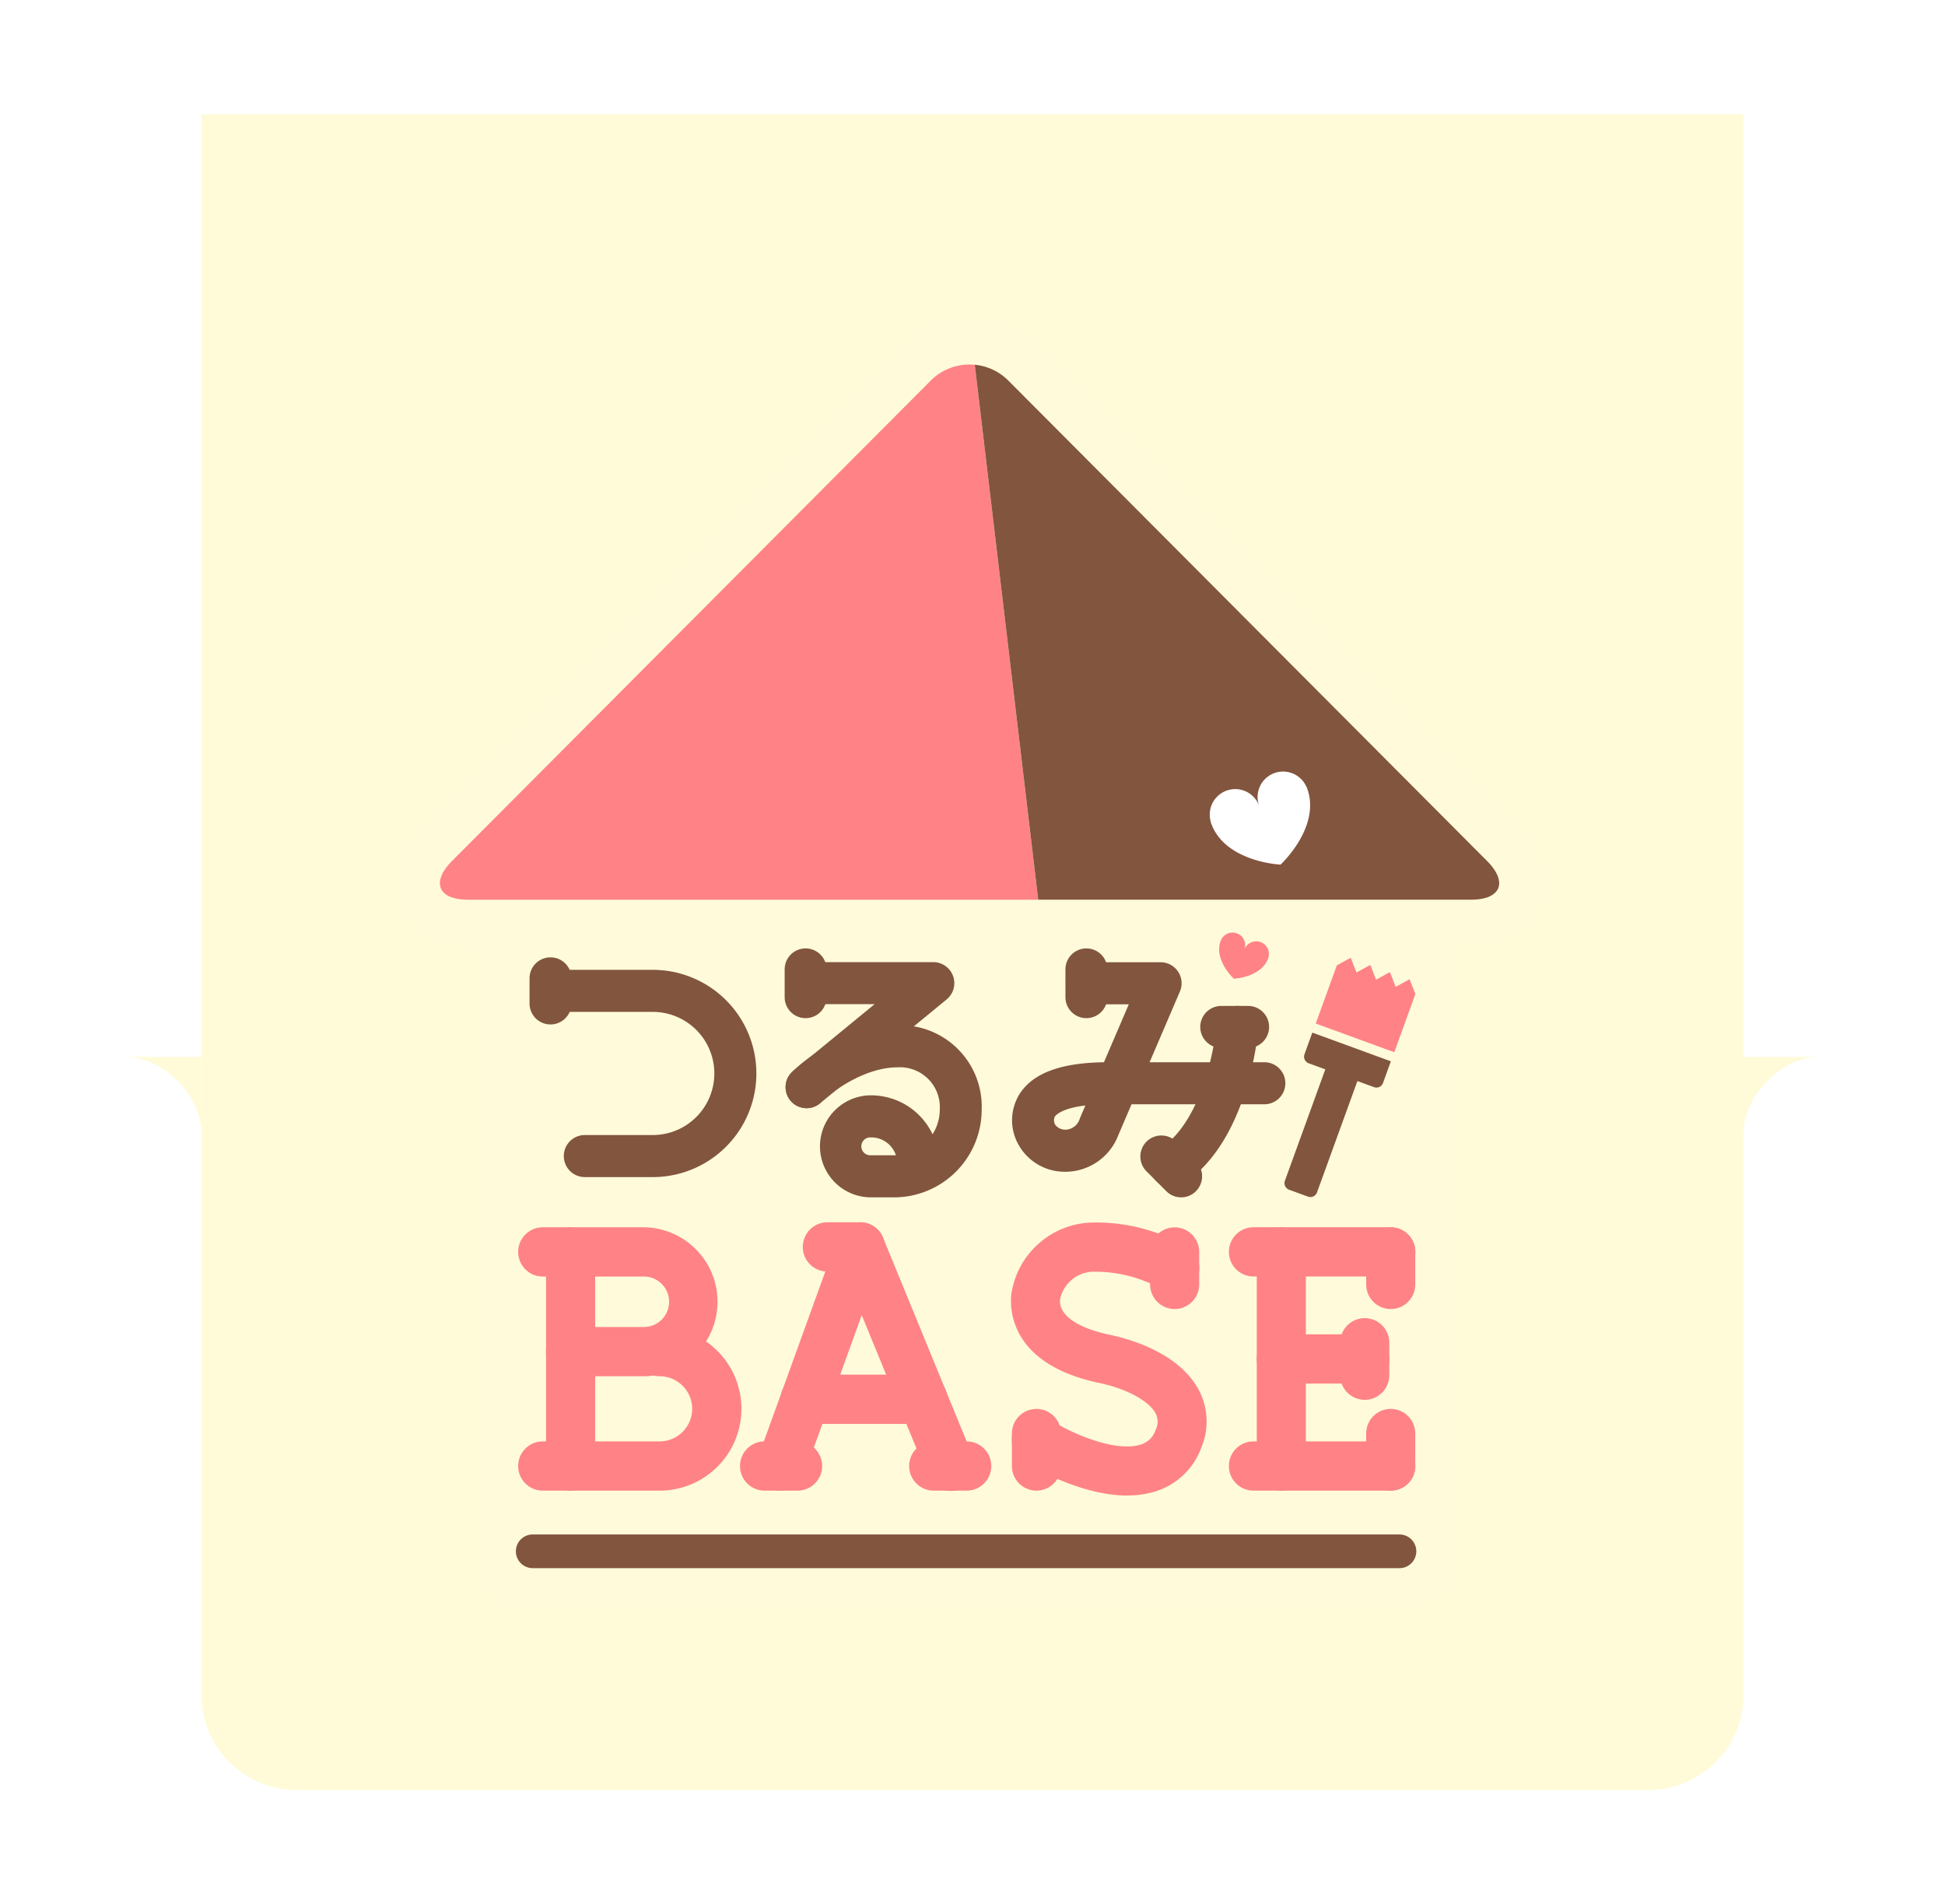 <svg xmlns="http://www.w3.org/2000/svg" width="204.309" height="200" viewBox="0 0 204.309 200"><defs><filter id="a" x="9.154" y="0" width="186" height="200" filterUnits="userSpaceOnUse"><feOffset dy="2"/><feGaussianBlur stdDeviation="4" result="blur"/><feFlood flood-opacity=".149"/><feComposite operator="in" in2="blur"/><feComposite in="SourceGraphic"/></filter><filter id="b" x="171.154" y="98.999" width="33.154" height="32.381" filterUnits="userSpaceOnUse"><feOffset dy="2"/><feGaussianBlur stdDeviation="4" result="blur-2"/><feFlood flood-opacity=".149"/><feComposite operator="in" in2="blur-2"/><feComposite in="SourceGraphic"/></filter><filter id="c" x="0" y="98.999" width="33.154" height="32.381" filterUnits="userSpaceOnUse"><feOffset dy="2"/><feGaussianBlur stdDeviation="4" result="blur-3"/><feFlood flood-opacity=".149"/><feComposite operator="in" in2="blur-3"/><feComposite in="SourceGraphic"/></filter><clipPath id="d"><path data-name="Rectangle 1" fill="none" d="M0 0h121.267v135.73H0z"/></clipPath></defs><path data-name="長方形 640" d="M0 0h162v166a10 10 0 0 1-10 10H10a10 10 0 0 1-10-10V0z" transform="translate(21.154 10)" fill="#fffbd9" filter="url(#a)"/><path data-name="right" d="M562 99v-8h8c-3.974 0-8 4.048-8 8z" transform="translate(-378.846 18)" fill="#fffbd9" filter="url(#b)"/><path data-name="right" d="M400 99v-8h-8c3.974 0 8 4.048 8 8z" transform="translate(-378.846 18)" fill="#fffbd9" filter="url(#c)"/><g data-name="logo"><g data-name="Group 2"><g data-name="Group 1" clip-path="url(#d)" transform="translate(41.209 33.27)"><path data-name="Path 1" d="M7.974 66.246c-5.16 0-6.957-3.005-7.491-4.3S-.9 57.256 2.751 53.6L53.026 3.155A10.668 10.668 0 0 1 60.634 0c.342 0 .687.017 1.028.049a10.754 10.754 0 0 1 6.58 3.106L118.516 53.6c3.649 3.66 2.8 7.061 2.268 8.353s-2.331 4.3-7.491 4.3z" fill="#fffbda"/><path data-name="Path 2" d="M106.77 135.73H13.584a5.009 5.009 0 0 1-5-5.017v-67.6H111.77v67.6a5.009 5.009 0 0 1-5 5.017" fill="#fffbda"/><path data-name="Path 3" d="M56.562 6.7L6.287 57.143c-2.239 2.247-1.48 4.086 1.687 4.086h59.875L61.187 5.044A5.742 5.742 0 0 0 56.562 6.7" fill="#ff8386"/><path data-name="Path 4" d="M114.98 57.143L64.706 6.7a5.722 5.722 0 0 0-3.519-1.659l6.663 56.185h45.444c3.168 0 3.926-1.839 1.687-4.086" fill="#82553e"/><path data-name="Path 5" d="M27.359 90.36h-7.182a2.209 2.209 0 0 1 0-4.417h7.182a6.467 6.467 0 0 0 0-12.934H16.618a2.209 2.209 0 0 1 0-4.417h10.741a10.884 10.884 0 0 1 0 21.769" fill="#82553e"/><path data-name="Path 6" d="M43.52 83.123a2.209 2.209 0 0 1-1.394-3.923l8.534-7h-7.247a2.209 2.209 0 0 1 0-4.417h13.421a2.21 2.21 0 0 1 1.393 3.919L44.911 82.625a2.188 2.188 0 0 1-1.391.5" fill="#82553e"/><path data-name="Path 7" d="M70.759 89.8h-.116a5.55 5.55 0 0 1-5.111-3.338 5.207 5.207 0 0 1 .438-4.952c1.425-2.1 4.3-3.147 8.783-3.211l2.611-6.088h-4.456a2.209 2.209 0 0 1 0-4.417h7.8a2.208 2.208 0 0 1 2.022 3.082l-3.182 7.421h12.1a2.209 2.209 0 0 1 0 4.417H77.652l-1.391 3.244a5.961 5.961 0 0 1-5.5 3.843m2.039-6.962c-2.534.3-3.127 1.054-3.2 1.159a.925.925 0 0 0 .025.852 1.313 1.313 0 0 0 1.1.531 1.616 1.616 0 0 0 1.496-1.181z" fill="#82553e"/><path data-name="Path 8" d="M52.72 92.488h-2.511a5.358 5.358 0 0 1 0-10.715 7.152 7.152 0 0 1 6.54 4.087 4.789 4.789 0 0 0 .759-2.593 4.19 4.19 0 0 0-4.415-4.436c-3.6 0-7.077 2.7-8.014 3.641a2.2 2.2 0 1 1-3.122-3.114c1.7-1.71 6.2-4.944 11.136-4.944a8.546 8.546 0 0 1 8.817 8.854 9.216 9.216 0 0 1-9.191 9.221m-2.511-6.3a.94.94 0 0 0 0 1.881H52.9a2.731 2.731 0 0 0-2.691-1.877" fill="#82553e"/><path data-name="Path 9" d="M81.836 91.457a2.21 2.21 0 0 1-1.193-4.067c2.565-1.655 4.033-5 4.813-7.513a28.685 28.685 0 0 0 1.122-5.469 2.2 2.2 0 1 1 4.389.353c-.038.483-1.018 11.876-7.942 16.345a2.19 2.19 0 0 1-1.189.351" fill="#82553e"/><path data-name="Path 10" d="M16.617 74.329a2.2 2.2 0 0 1-2.2-2.208V69.48a2.2 2.2 0 1 1 4.4 0v2.64a2.2 2.2 0 0 1-2.2 2.208" fill="#82553e"/><path data-name="Path 11" d="M43.414 73.667a2.2 2.2 0 0 1-2.2-2.208v-2.917a2.2 2.2 0 1 1 4.4 0v2.916a2.2 2.2 0 0 1-2.2 2.208" fill="#82553e"/><path data-name="Path 12" d="M82.861 92.488a2.19 2.19 0 0 1-1.557-.647l-2.055-2.062a2.205 2.205 0 1 1 3.113-3.123l2.055 2.062a2.213 2.213 0 0 1 0 3.123 2.19 2.19 0 0 1-1.557.647" fill="#82553e"/><path data-name="Path 13" d="M89.94 76.8h-2.907a2.209 2.209 0 0 1 0-4.417h2.907a2.209 2.209 0 0 1 0 4.417" fill="#82553e"/><path data-name="Path 14" d="M72.908 73.667a2.2 2.2 0 0 1-2.2-2.208v-2.917a2.2 2.2 0 1 1 4.4 0v2.916a2.2 2.2 0 0 1-2.2 2.208" fill="#82553e"/><path data-name="Path 15" d="M104.877 100.8H90.463a2.587 2.587 0 0 1 0-5.174h14.414a2.587 2.587 0 0 1 0 5.174" fill="#ff8386"/><path data-name="Path 16" d="M93.387 123.293a2.583 2.583 0 0 1-2.579-2.587V98.217a2.578 2.578 0 1 1 5.157 0v22.489a2.583 2.583 0 0 1-2.578 2.587" fill="#ff8386"/><path data-name="Path 17" d="M104.877 123.293H90.463a2.587 2.587 0 0 1 0-5.174h14.414a2.587 2.587 0 0 1 0 5.174" fill="#ff8386"/><path data-name="Path 18" d="M18.729 123.293a2.583 2.583 0 0 1-2.578-2.587V98.217a2.578 2.578 0 1 1 5.157 0v22.489a2.583 2.583 0 0 1-2.578 2.587" fill="#ff8386"/><path data-name="Path 19" d="M42.564 123.293h-3.455a2.587 2.587 0 0 1 0-5.174h3.455a2.587 2.587 0 0 1 0 5.174" fill="#ff8386"/><path data-name="Path 20" d="M49.16 100.282h-3.455a2.587 2.587 0 0 1 0-5.174h3.455a2.587 2.587 0 0 1 0 5.174" fill="#ff8386"/><path data-name="Path 21" d="M55.727 116.282H43.372a2.587 2.587 0 0 1 0-5.174h12.355a2.587 2.587 0 0 1 0 5.174" fill="#ff8386"/><path data-name="Path 22" d="M60.332 123.293h-3.455a2.587 2.587 0 0 1 0-5.174h3.455a2.587 2.587 0 0 1 0 5.174" fill="#ff8386"/><path data-name="Path 23" d="M102.147 112.048h-8.761a2.587 2.587 0 0 1 0-5.174h8.761a2.587 2.587 0 0 1 0 5.174" fill="#ff8386"/><path data-name="Path 24" d="M102.147 113.756a2.583 2.583 0 0 1-2.578-2.587v-3.416a2.578 2.578 0 1 1 5.157 0v3.416a2.583 2.583 0 0 1-2.578 2.587" fill="#ff8386"/><path data-name="Path 25" d="M104.877 123.293a2.583 2.583 0 0 1-2.578-2.587v-3.417a2.578 2.578 0 1 1 5.157 0v3.417a2.583 2.583 0 0 1-2.578 2.587" fill="#ff8386"/><path data-name="Path 26" d="M67.662 123.293a2.583 2.583 0 0 1-2.578-2.587v-3.417a2.578 2.578 0 1 1 5.157 0v3.417a2.583 2.583 0 0 1-2.578 2.587" fill="#ff8386"/><path data-name="Path 27" d="M104.877 104.22a2.583 2.583 0 0 1-2.578-2.587v-3.416a2.578 2.578 0 1 1 5.157 0v3.416a2.583 2.583 0 0 1-2.578 2.587" fill="#ff8386"/><path data-name="Path 28" d="M82.179 104.22a2.583 2.583 0 0 1-2.578-2.587v-3.416a2.578 2.578 0 1 1 5.157 0v3.416a2.583 2.583 0 0 1-2.578 2.587" fill="#ff8386"/><path data-name="Path 29" d="M77.233 123.81c-4.477 0-9.266-2.512-11.017-3.7a2.584 2.584 0 0 1 2.892-4.284c1.965 1.336 6.765 3.481 9.485 2.634a2.349 2.349 0 0 0 1.589-1.558 1.894 1.894 0 0 0-.013-1.738c-.7-1.308-3.061-2.581-5.864-3.169-9.29-1.944-9.457-7.6-9.287-9.289a8.8 8.8 0 0 1 8.466-7.574h.091a18.96 18.96 0 0 1 10.051 2.652 2.584 2.584 0 0 1-2.875 4.3A14.42 14.42 0 0 0 73.5 100.3a3.644 3.644 0 0 0-3.357 2.92c-.162 1.6 1.786 2.987 5.209 3.7 2.115.442 7.26 1.892 9.35 5.776a7.06 7.06 0 0 1 .274 6.092 7.5 7.5 0 0 1-4.863 4.6 9.707 9.707 0 0 1-2.885.409" fill="#ff8386"/><path data-name="Path 30" d="M40.836 123.293a2.585 2.585 0 0 1-2.424-3.471l8.324-23.01a2.575 2.575 0 0 1 4.808-.1l9.444 23.01a2.58 2.58 0 1 1-4.768 1.971l-6.909-16.832-6.051 16.727a2.58 2.58 0 0 1-2.424 1.706" fill="#ff8386"/><path data-name="Path 31" d="M28.079 123.293H15.806a2.587 2.587 0 0 1 0-5.174h12.273a3.42 3.42 0 0 0 0-6.84 2.587 2.587 0 0 1 0-5.174 8.594 8.594 0 0 1 0 17.188" fill="#ff8386"/><path data-name="Path 32" d="M26.426 111.279h-7.7a2.587 2.587 0 0 1 0-5.174h7.7a2.65 2.65 0 0 0 0-5.3h-10.62a2.587 2.587 0 0 1 0-5.174h10.62a7.825 7.825 0 0 1 0 15.649" fill="#ff8386"/><path data-name="Path 33" d="M95.94 49.2a2.677 2.677 0 0 0-4.878 2.181 2.676 2.676 0 0 0-5.133 1.475 1.917 1.917 0 0 0 .092.366c1.479 4.061 7.279 4.32 7.279 4.32s4.279-3.941 2.8-8.005a1.928 1.928 0 0 0-.163-.339" fill="#fff"/><path data-name="Path 34" d="M105.794 131.435H14.75a1.77 1.77 0 0 1 0-3.54h91.044a1.77 1.77 0 0 1 0 3.54" fill="#82553e"/><path data-name="Path 35" d="M92.051 67.2a1.327 1.327 0 0 0-2.545-.731 1.327 1.327 0 0 0-2.418-1.081.935.935 0 0 0-.081.168c-.731 2.014 1.39 3.969 1.39 3.969s2.877-.129 3.608-2.143a.959.959 0 0 0 .046-.181" fill="#ff8386"/><path data-name="Path 36" d="M96.258 78.408l1.747.638-4.242 11.695a.741.741 0 0 0 .441.948l1.984.724a.736.736 0 0 0 .945-.442l4.243-11.695 1.747.638a.737.737 0 0 0 .945-.442l.824-2.273-8.251-3.013-.824 2.273a.741.741 0 0 0 .441.948" fill="#82553e"/><path data-name="Path 37" d="M106.852 69.58l-1.458.8-.6-1.554-1.458.8-.6-1.554-1.458.8-.6-1.554-1.459.8L97 74.235l8.251 3.013 2.219-6.117z" fill="#ff8386"/></g></g></g></svg>